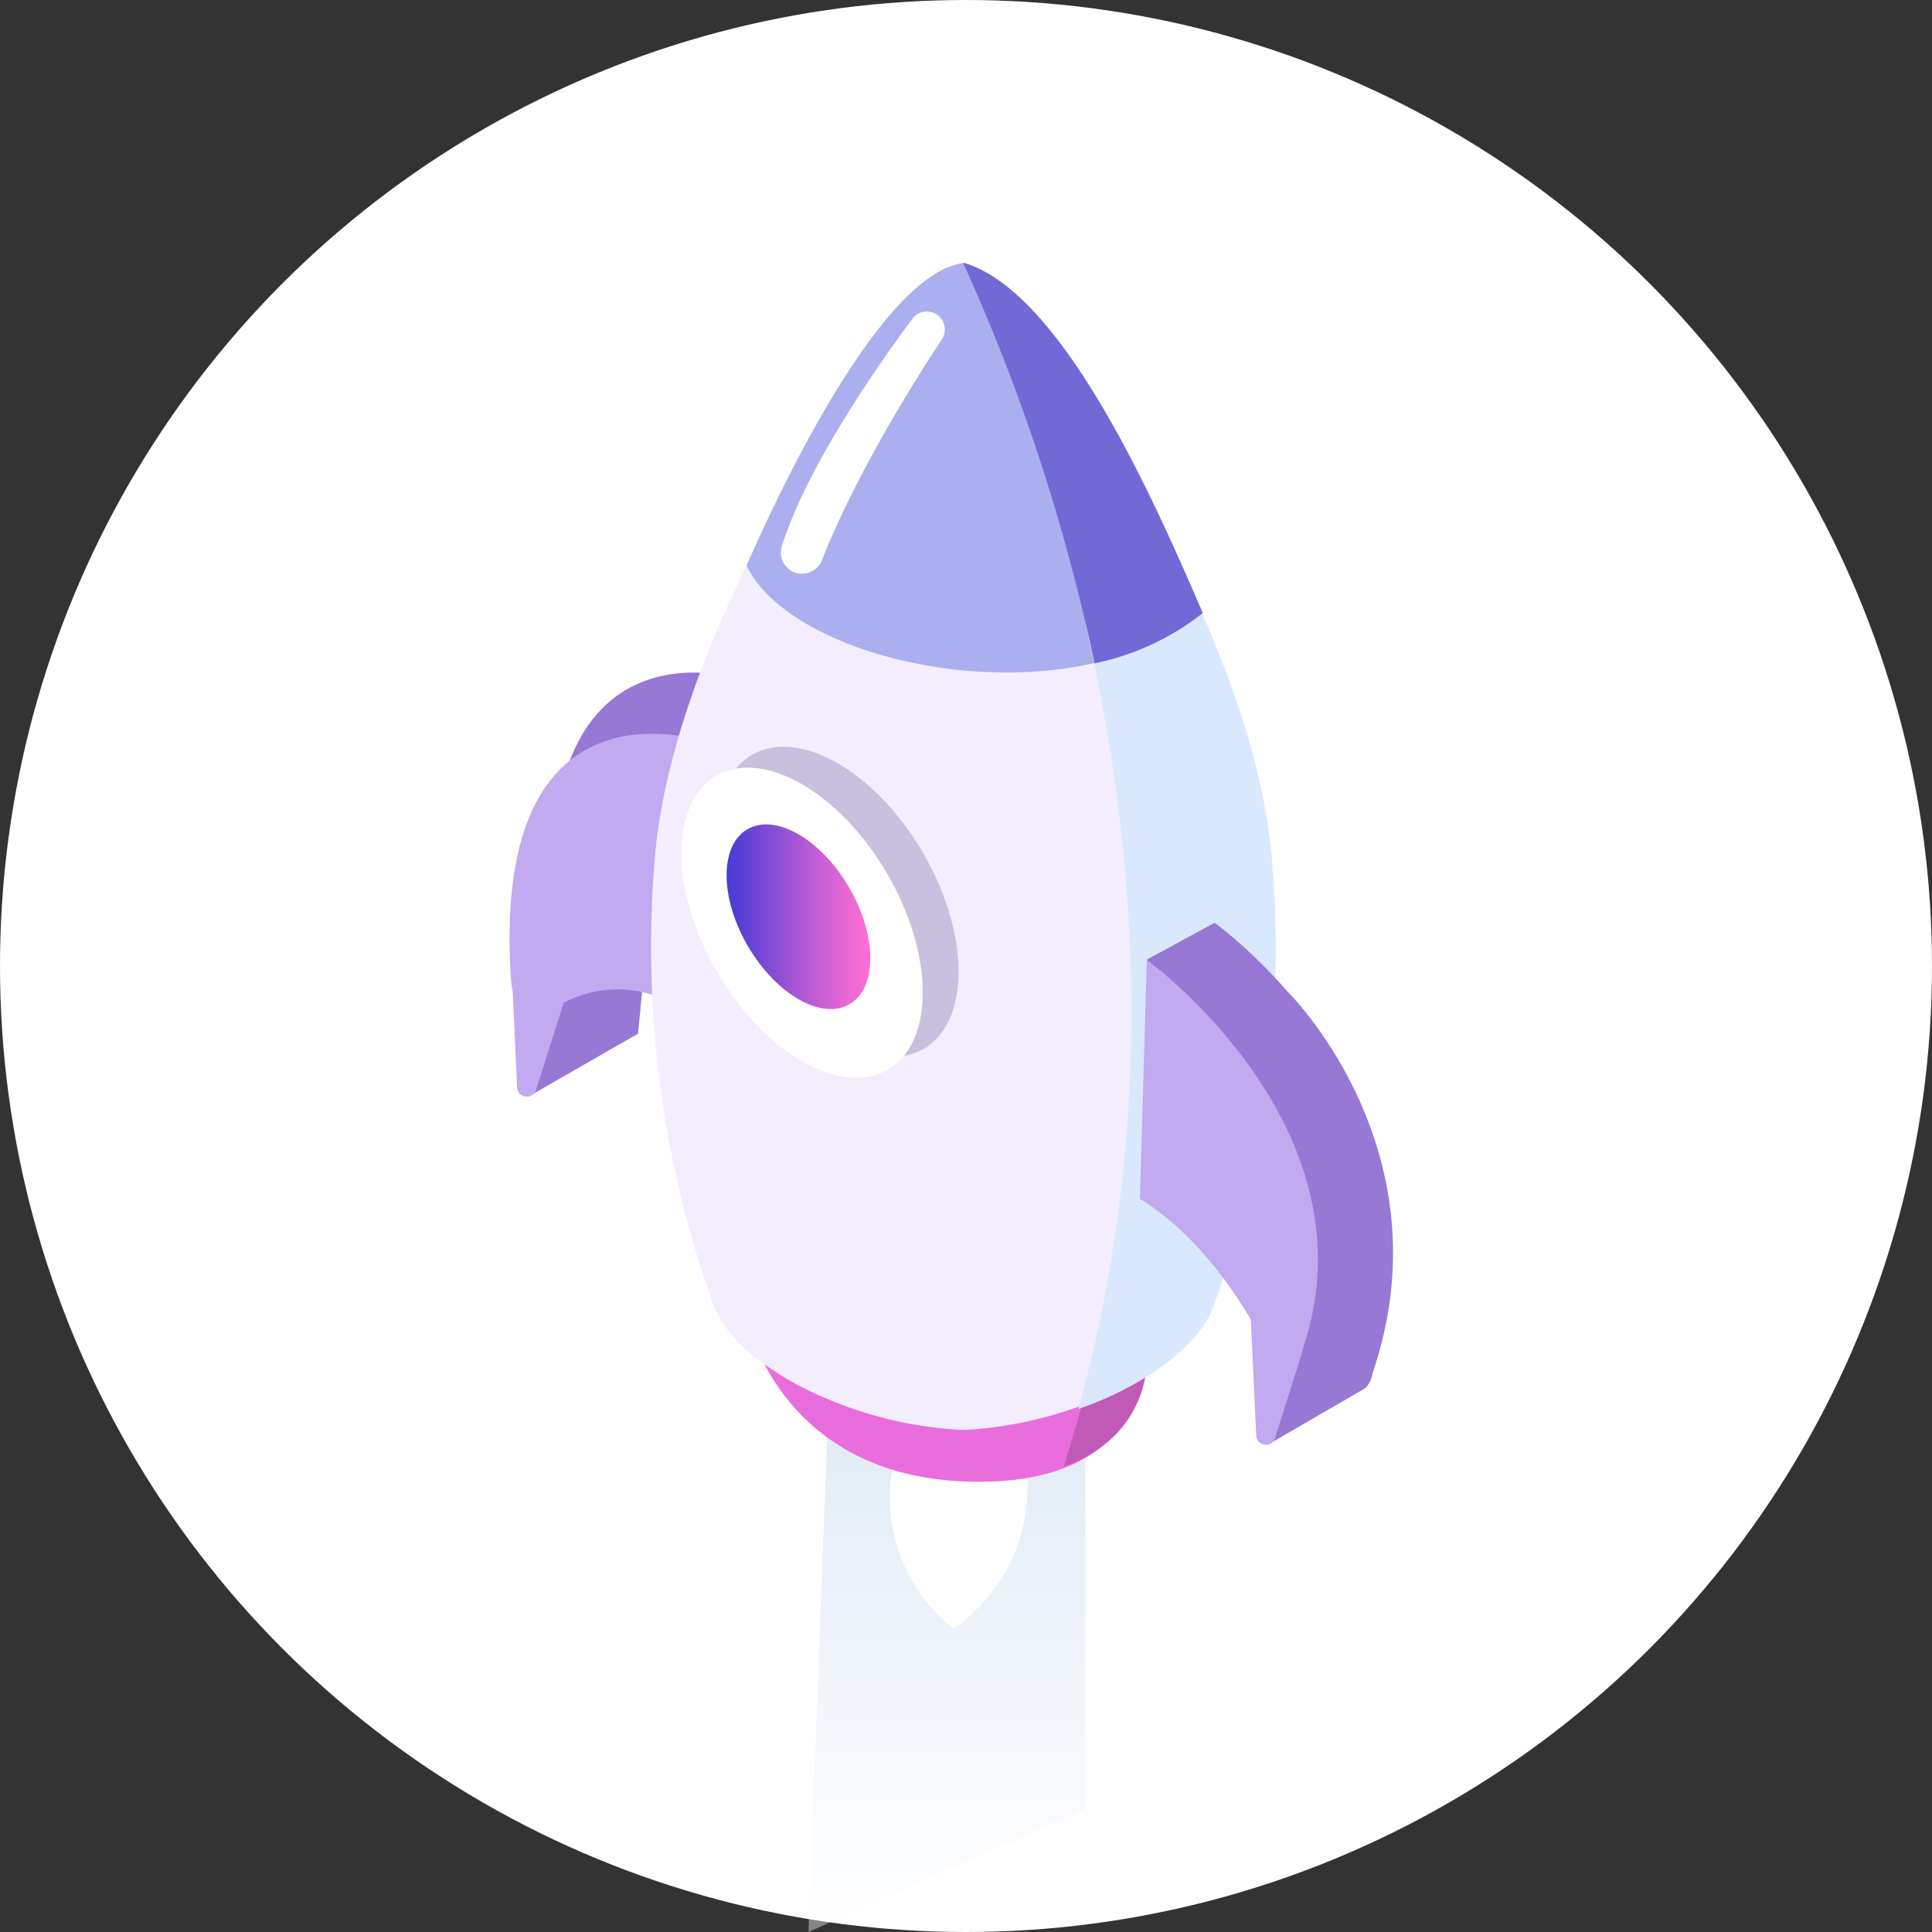 <?xml version="1.0" encoding="UTF-8"?> <svg xmlns="http://www.w3.org/2000/svg" xmlns:xlink="http://www.w3.org/1999/xlink" viewBox="0 0 171.08 171.08"><rect x="0" y="0" width="171.08" height="171.08" fill="#333333" stroke="none"/><defs><style>.cls-1{isolation:isolate;}.cls-2{fill:#fff;}.cls-3{fill:#9778d5;}.cls-4{opacity:0.4;mix-blend-mode:multiply;fill:url(#linear-gradient);}.cls-5{fill:#ea6ddd;}.cls-6{fill:#c1aaef;}.cls-7{fill:#f3edfd;}.cls-8{fill:#c9bfde;}.cls-9{fill:url(#linear-gradient-2);}.cls-10{fill:#abafef;}.cls-11{fill:#c15ab7;}.cls-12{fill:#d9e8fd;}.cls-13{fill:#7269d7;}</style><linearGradient id="linear-gradient" x1="83.85" y1="171.08" x2="83.85" y2="117.15" gradientUnits="userSpaceOnUse"><stop offset="0" stop-color="#fff"></stop><stop offset="0.99" stop-color="#a8c4e3"></stop><stop offset="1"></stop></linearGradient><linearGradient id="linear-gradient-2" x1="64.35" y1="81.18" x2="77.07" y2="81.18" gradientTransform="translate(50.64 -24.59) rotate(30.31)" gradientUnits="userSpaceOnUse"><stop offset="0" stop-color="#453bd6"></stop><stop offset="0.16" stop-color="#6644d6"></stop><stop offset="0.56" stop-color="#b65ad5"></stop><stop offset="0.84" stop-color="#e968d4"></stop><stop offset="0.98" stop-color="#fc6dd4"></stop></linearGradient></defs><title>Asset 12</title><g class="cls-1"><g id="Layer_2" data-name="Layer 2"><g id="Layer_1-2" data-name="Layer 1"><circle class="cls-2" cx="85.54" cy="85.54" r="85.54"></circle><polygon class="cls-3" points="46.8 97.1 56.5 91.53 57.94 76.61 48.6 78.76 46.8 97.1"></polygon><polygon class="cls-4" points="73.35 124.46 71.59 171.08 96.11 160.13 96.11 117.16 73.35 124.46"></polygon><path class="cls-2" d="M79.14,129.43a14.7,14.7,0,0,0,5.3,14.77s9.29-5.65,5.75-18S79.14,129.43,79.14,129.43Z"></path><path class="cls-3" d="M63.15,83.33A10.24,10.24,0,0,0,51.88,84.6c-1.09.82-2.72-1-2.87-3.16-1.94-28.15,17.44-21.1,17.44-21.1Z"></path><path class="cls-5" d="M66.45,117.71s3.07,12.88,19,13.48,15.68-10.26,15.68-10.26Z"></path><path class="cls-6" d="M59.39,88.75A10.24,10.24,0,0,0,48.12,90c-1.08.82-2.71-1-2.86-3.16C43.32,58.71,62.7,65.76,62.7,65.76Z"></path><path class="cls-7" d="M112.58,75.82c-1.4-16.27-12.65-34.93-19.23-45.45-2-3.28-4.87-6.12-8.06-7.06-3.19.94-6,3.78-8.06,7.06C70.66,40.89,59.41,59.55,58,75.82a93.87,93.87,0,0,0,5,39.24l.17.46c1,2.65,3.43,4.81,7,6.87a35.46,35.46,0,0,0,15.09,4.24,35.5,35.5,0,0,0,15.1-4.24c3.57-2.06,6-4.28,7-6.93l.13-.4A93.71,93.71,0,0,0,112.58,75.82Z"></path><ellipse class="cls-8" cx="74.19" cy="79.86" rx="8.7" ry="15.07" transform="translate(-30.16 48.36) rotate(-30.31)"></ellipse><ellipse class="cls-2" cx="71.02" cy="81.71" rx="8.7" ry="15.07" transform="translate(-31.53 47.01) rotate(-30.31)"></ellipse><ellipse class="cls-9" cx="70.71" cy="81.18" rx="5.18" ry="8.97" transform="translate(-31.31 46.78) rotate(-30.31)"></ellipse><path class="cls-10" d="M106.46,54.26a190.42,190.42,0,0,0-13.08-23.9c-2.06-3.29-4.87-6.12-8.06-7.07-6.72.84-15.11,17.44-19.21,26.79C70.41,59.08,94.81,63.9,106.46,54.26Z"></path><path class="cls-11" d="M101.55,120.61l-4.64-.43q-1.16,4.8-2.73,9.68C101.72,127.24,101.55,120.61,101.55,120.61Z"></path><path class="cls-12" d="M95.49,124.76a28.56,28.56,0,0,0,5-2.23c3.57-2.06,6-4.28,7-6.92l.13-.4a93.89,93.89,0,0,0,5-39.24c-.7-8.07-3.81-16.72-7.58-24.68S93.4,43.17,96.4,56.51C100.79,76,102.39,99.75,95.49,124.76Z"></path><path class="cls-13" d="M96.92,58.74a22.81,22.81,0,0,0,9.59-4.46c-3.91-9-12.2-28.37-21.14-31l-.08,0A171.67,171.67,0,0,1,96.92,58.74Z"></path><path class="cls-3" d="M107.56,81.71l-6,3.26L107,100.09,107,102.9c.5.31,1,.65,1.46,1l6,16.61,6-3.32h0a1.35,1.35,0,0,0,.92-.91C128.12,96.61,107.56,81.71,107.56,81.71Z"></path><path class="cls-3" d="M114.19,88l-10.76,6.57c9,7.38,13.76,12.77,8.84,33.36l8.29-4.81.33-.19a2.32,2.32,0,0,0,.64-1.3C128.26,102,114.19,88,114.19,88Z"></path><path class="cls-6" d="M100.94,106.16c5.29,3.25,9,8.94,11,12.81.94,1.77,2.88,2.08,3.39.57C122.11,99.87,101.55,85,101.55,85Z"></path><path class="cls-2" d="M80.8,28.22C78.45,31.37,71.53,41,69.23,48.37a1.87,1.87,0,0,0,.93,2.22h0a1.89,1.89,0,0,0,2.63-1C74,46.52,76.92,39.93,83.4,30.05a1.59,1.59,0,0,0-.65-2.31h0A1.58,1.58,0,0,0,80.8,28.22Z"></path><path class="cls-6" d="M110.76,116.8l.48,10.32a.85.85,0,0,0,1.66.22l2.48-7.8Z"></path><path class="cls-6" d="M45.32,86l.47,10.31a.86.86,0,0,0,1.67.22l2.48-7.8Z"></path></g></g></g></svg> 